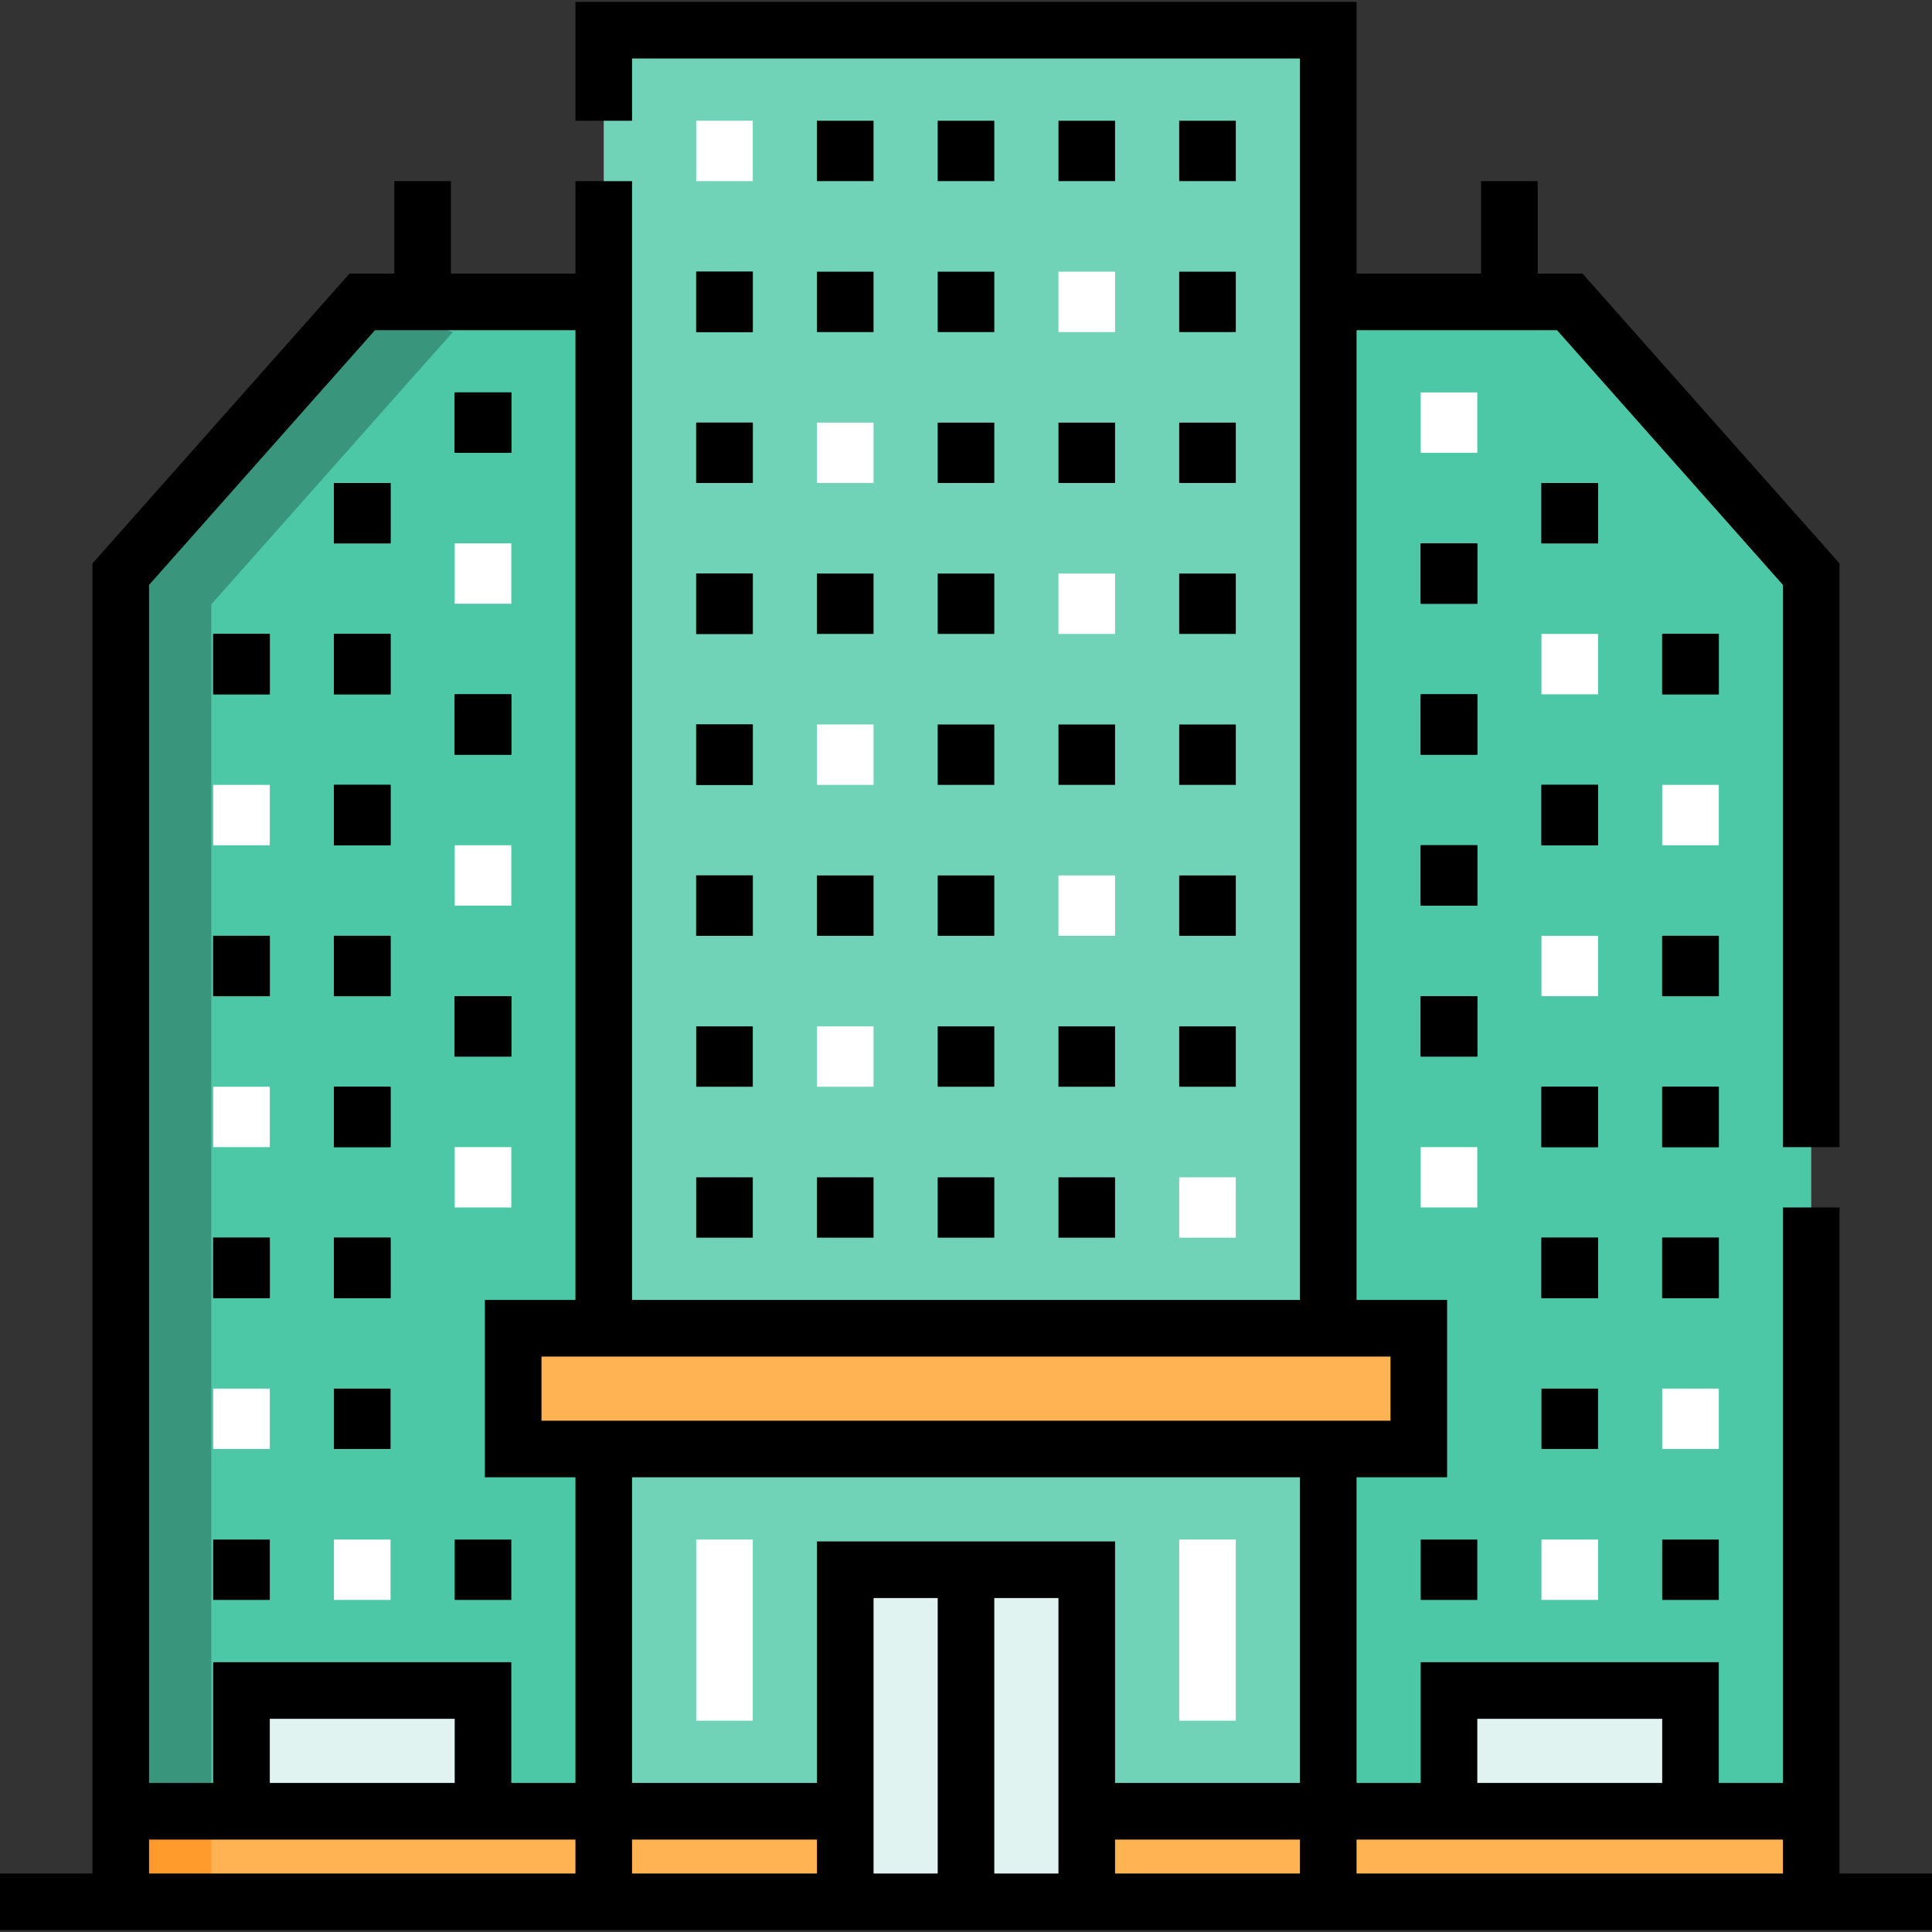 <?xml version="1.0" encoding="iso-8859-1"?>
<!-- Generator: Adobe Illustrator 19.0.0, SVG Export Plug-In . SVG Version: 6.00 Build 0)  -->
<svg version="1.1" id="Capa_1" xmlns="http://www.w3.org/2000/svg" xmlns:xlink="http://www.w3.org/1999/xlink" x="0px" y="0px"
	 viewBox="0 0 512 512" style="enable-background:new 0 0 512 512;" xml:space="preserve">
<rect x="0" y="0" width="512" height="512" fill="#333333" stroke="none"/>
<g>
	<rect x="160" y="384" style="fill:#70D3B8;" width="192" height="120"/>
	<rect x="160" y="8" style="fill:#70D3B8;" width="192" height="344"/>
</g>
<rect x="136" y="352" style="fill:#FFB352;" width="240" height="32"/>
<g>
	<rect x="256" y="416" style="fill:#E1F3F1;" width="32" height="88"/>
	<rect x="224" y="416" style="fill:#E1F3F1;" width="32" height="88"/>
</g>
<g>
	<rect x="160" y="480" style="fill:#FFB352;" width="64" height="24"/>
	<rect x="288" y="480" style="fill:#FFB352;" width="64" height="24"/>
</g>
<polygon style="fill:#4CC8A6;" points="160,504 32,504 32,152.166 96,80 160,80 160,352 136,352 136,384.001 160,384 "/>
<polygon style="fill:#39967C;" points="56,160.166 120,88 96,80 32,152.166 32,504 56,504 "/>
<rect x="32" y="480" style="fill:#FFB352;" width="128" height="24"/>
<rect x="32" y="480" style="fill:#FF9A2C;" width="24" height="24"/>
<polygon style="fill:#4CC8A6;" points="352,504 480,504 480,152.166 416,80 352,80 352,351.996 376,352 376,384 352,384 "/>
<rect x="352" y="480" style="fill:#FFB352;" width="128" height="24"/>
<g>
	<rect x="64" y="448" style="fill:#E1F3F1;" width="64" height="32"/>
	<rect x="384" y="448" style="fill:#E1F3F1;" width="64" height="32"/>
</g>
<rect id="SVGCleanerId_0" x="376.5" y="224" width="15" height="16"/>
<rect id="SVGCleanerId_1" x="376.5" y="264" width="15" height="16"/>
<rect id="SVGCleanerId_2" x="440.5" y="168" width="15" height="16"/>
<rect id="SVGCleanerId_3" x="440.5" y="248" width="15" height="16"/>
<rect id="SVGCleanerId_4" x="440.5" y="288" width="15" height="16"/>
<rect id="SVGCleanerId_5" x="440.5" y="328" width="15" height="16"/>
<g>
	<rect id="SVGCleanerId_2_1_" x="440.5" y="168" width="15" height="16"/>
</g>
<g>
	<rect id="SVGCleanerId_3_1_" x="440.5" y="248" width="15" height="16"/>
</g>
<g>
	<rect id="SVGCleanerId_4_1_" x="440.5" y="288" width="15" height="16"/>
</g>
<g>
	<rect id="SVGCleanerId_5_1_" x="440.5" y="328" width="15" height="16"/>
</g>
<rect x="440.5" y="408" width="15" height="16"/>
<rect id="SVGCleanerId_6" x="408.5" y="128" width="15" height="16"/>
<rect id="SVGCleanerId_7" x="408.5" y="208" width="15" height="16"/>
<rect id="SVGCleanerId_8" x="408.5" y="288" width="15" height="16"/>
<rect id="SVGCleanerId_9" x="408.5" y="328" width="15" height="16"/>
<g>
	<rect id="SVGCleanerId_6_1_" x="408.5" y="128" width="15" height="16"/>
</g>
<g>
	<rect id="SVGCleanerId_7_1_" x="408.5" y="208" width="15" height="16"/>
</g>
<g>
	<rect id="SVGCleanerId_8_1_" x="408.5" y="288" width="15" height="16"/>
</g>
<g>
	<rect id="SVGCleanerId_9_1_" x="408.5" y="328" width="15" height="16"/>
</g>
<rect x="408.5" y="368" width="15" height="16"/>
<rect x="376.5" y="408" width="15" height="16"/>
<rect id="SVGCleanerId_10" x="376.5" y="144" width="15" height="16"/>
<rect id="SVGCleanerId_11" x="376.5" y="184" width="15" height="16"/>
<g>
	<rect id="SVGCleanerId_0_1_" x="376.5" y="224" width="15" height="16"/>
</g>
<g>
	<rect id="SVGCleanerId_1_1_" x="376.5" y="264" width="15" height="16"/>
</g>
<g>
	<rect id="SVGCleanerId_10_1_" x="376.5" y="144" width="15" height="16"/>
</g>
<g>
	<rect id="SVGCleanerId_11_1_" x="376.5" y="184" width="15" height="16"/>
</g>
<rect id="SVGCleanerId_12" x="56.5" y="168" width="15" height="16"/>
<rect id="SVGCleanerId_13" x="56.5" y="248" width="15" height="16"/>
<rect id="SVGCleanerId_14" x="56.5" y="328" width="15" height="16"/>
<g>
	<rect id="SVGCleanerId_12_1_" x="56.5" y="168" width="15" height="16"/>
</g>
<g>
	<rect id="SVGCleanerId_13_1_" x="56.5" y="248" width="15" height="16"/>
</g>
<g>
	<rect id="SVGCleanerId_14_1_" x="56.5" y="328" width="15" height="16"/>
</g>
<rect x="56.5" y="408" width="15" height="16"/>
<rect id="SVGCleanerId_15" x="88.5" y="128" width="15" height="16"/>
<rect id="SVGCleanerId_16" x="88.5" y="168" width="15" height="16"/>
<rect id="SVGCleanerId_17" x="88.5" y="208" width="15" height="16"/>
<rect id="SVGCleanerId_18" x="88.5" y="248" width="15" height="16"/>
<rect id="SVGCleanerId_19" x="88.5" y="288" width="15" height="16"/>
<rect id="SVGCleanerId_20" x="88.5" y="328" width="15" height="16"/>
<g>
	<rect id="SVGCleanerId_15_1_" x="88.5" y="128" width="15" height="16"/>
</g>
<g>
	<rect id="SVGCleanerId_16_1_" x="88.5" y="168" width="15" height="16"/>
</g>
<g>
	<rect id="SVGCleanerId_17_1_" x="88.5" y="208" width="15" height="16"/>
</g>
<g>
	<rect id="SVGCleanerId_18_1_" x="88.5" y="248" width="15" height="16"/>
</g>
<g>
	<rect id="SVGCleanerId_19_1_" x="88.5" y="288" width="15" height="16"/>
</g>
<g>
	<rect id="SVGCleanerId_20_1_" x="88.5" y="328" width="15" height="16"/>
</g>
<rect x="88.5" y="368" width="15" height="16"/>
<rect x="120.5" y="408" width="15" height="16"/>
<rect id="SVGCleanerId_21" x="120.5" y="104" width="15" height="16"/>
<rect id="SVGCleanerId_22" x="120.5" y="184" width="15" height="16"/>
<rect id="SVGCleanerId_23" x="120.5" y="264" width="15" height="16"/>
<g>
	<rect id="SVGCleanerId_21_1_" x="120.5" y="104" width="15" height="16"/>
</g>
<g>
	<rect id="SVGCleanerId_22_1_" x="120.5" y="184" width="15" height="16"/>
</g>
<g>
	<rect id="SVGCleanerId_23_1_" x="120.5" y="264" width="15" height="16"/>
</g>
<rect x="216.5" y="32" width="15" height="16"/>
<rect x="248.5" y="32" width="15" height="16"/>
<rect x="280.5" y="32" width="15" height="16"/>
<rect x="312.5" y="32" width="15" height="16"/>
<rect id="SVGCleanerId_24" x="184.5" y="72" width="15" height="16"/>
<rect x="216.5" y="72" width="15" height="16"/>
<rect x="248.5" y="72" width="15" height="16"/>
<rect x="312.5" y="72" width="15" height="16"/>
<rect id="SVGCleanerId_25" x="184.5" y="112" width="15" height="16"/>
<rect x="248.5" y="112" width="15" height="16"/>
<rect x="280.5" y="112" width="15" height="16"/>
<rect x="312.5" y="112" width="15" height="16"/>
<rect id="SVGCleanerId_26" x="184.5" y="152" width="15" height="16"/>
<rect x="216.5" y="152" width="15" height="16"/>
<rect x="248.5" y="152" width="15" height="16"/>
<rect x="312.5" y="152" width="15" height="16"/>
<rect id="SVGCleanerId_27" x="184.5" y="192" width="15" height="16"/>
<rect x="248.5" y="192" width="15" height="16"/>
<rect x="280.5" y="192" width="15" height="16"/>
<rect x="312.5" y="192" width="15" height="16"/>
<rect id="SVGCleanerId_28" x="184.5" y="232" width="15" height="16"/>
<g>
	<rect id="SVGCleanerId_24_1_" x="184.5" y="72" width="15" height="16"/>
</g>
<g>
	<rect id="SVGCleanerId_25_1_" x="184.5" y="112" width="15" height="16"/>
</g>
<g>
	<rect id="SVGCleanerId_26_1_" x="184.5" y="152" width="15" height="16"/>
</g>
<g>
	<rect id="SVGCleanerId_27_1_" x="184.5" y="192" width="15" height="16"/>
</g>
<g>
	<rect id="SVGCleanerId_28_1_" x="184.5" y="232" width="15" height="16"/>
</g>
<rect x="216.5" y="232" width="15" height="16"/>
<rect x="248.5" y="232" width="15" height="16"/>
<rect x="312.5" y="232" width="15" height="16"/>
<rect x="184.5" y="272" width="15" height="16"/>
<rect x="248.5" y="272" width="15" height="16"/>
<rect x="280.5" y="272" width="15" height="16"/>
<rect x="312.5" y="272" width="15" height="16"/>
<rect x="184.5" y="312" width="15" height="16"/>
<rect x="216.5" y="312" width="15" height="16"/>
<rect x="248.5" y="312" width="15" height="16"/>
<rect x="280.5" y="312" width="15" height="16"/>
<path d="M487.5,496.5v-24V319.997h-15V472.5h-17v-32h-79v32h-17v-81h24v-46.999V344.5h-6l-18-0.003V87.5h53.127l59.873,67.513V304
	h15V149.319L419.373,72.5H407.5V48h-15v24.5h-33v-72h-207v31.502h15V15.5h177v57v272h-177v-272V48h-15v24.5h-33V48h-15v24.5H92.627
	L24.5,149.319V472.5v24H0v15h512v-15H487.5z M391.5,455.5h49v17h-49V455.5z M344.5,472.5h-49v-64h-79v64h-49v-81h177V472.5z
	 M368.5,359.5v17h-225v-17H368.5z M39.5,155.013L99.373,87.5H152.5v257h-24v47v0.001l24-0.001v81h-17v-32h-79v32h-17V155.013z
	 M120.5,472.5h-49v-17h49V472.5z M39.5,496.5v-9h113v9H39.5z M167.5,496.5v-9h49v9H167.5z M231.5,496.5v-24v-49h17v73H231.5z
	 M263.5,496.5v-73h17v49v24H263.5z M295.5,496.5v-9h49v9H295.5z M359.5,496.5v-9h113v9H359.5z"/>
<g>
	<rect x="280.5" y="72" style="fill:#FFFFFF;" width="15" height="16"/>
	<rect x="216.5" y="112" style="fill:#FFFFFF;" width="15" height="16"/>
	<rect x="280.5" y="152" style="fill:#FFFFFF;" width="15" height="16"/>
	<rect x="216.5" y="192" style="fill:#FFFFFF;" width="15" height="16"/>
	<rect x="184.5" y="32" style="fill:#FFFFFF;" width="15" height="16"/>
	<rect x="280.5" y="232" style="fill:#FFFFFF;" width="15" height="16"/>
	<rect x="216.5" y="272" style="fill:#FFFFFF;" width="15" height="16"/>
	<rect x="312.5" y="312" style="fill:#FFFFFF;" width="15" height="16"/>
	<rect x="56.5" y="208" style="fill:#FFFFFF;" width="15" height="16"/>
	<rect x="56.5" y="288" style="fill:#FFFFFF;" width="15" height="16"/>
	<rect x="56.5" y="368" style="fill:#FFFFFF;" width="15" height="16"/>
	<rect x="88.5" y="408" style="fill:#FFFFFF;" width="15" height="16"/>
	<rect x="120.5" y="144" style="fill:#FFFFFF;" width="15" height="16"/>
	<rect x="120.5" y="224" style="fill:#FFFFFF;" width="15" height="16"/>
	<rect x="120.5" y="304" style="fill:#FFFFFF;" width="15" height="16"/>
	<rect x="440.5" y="208" style="fill:#FFFFFF;" width="15" height="16"/>
	<rect x="440.5" y="368" style="fill:#FFFFFF;" width="15" height="16"/>
	<rect x="408.5" y="168" style="fill:#FFFFFF;" width="15" height="16"/>
	<rect x="408.5" y="248" style="fill:#FFFFFF;" width="15" height="16"/>
	<rect x="408.5" y="408" style="fill:#FFFFFF;" width="15" height="16"/>
	<rect x="376.5" y="104" style="fill:#FFFFFF;" width="15" height="16"/>
	<rect x="376.5" y="304" style="fill:#FFFFFF;" width="15" height="16"/>
	<rect x="184.5" y="408" style="fill:#FFFFFF;" width="15" height="48"/>
	<rect x="312.5" y="408" style="fill:#FFFFFF;" width="15" height="48"/>
</g>
<g>
</g>
<g>
</g>
<g>
</g>
<g>
</g>
<g>
</g>
<g>
</g>
<g>
</g>
<g>
</g>
<g>
</g>
<g>
</g>
<g>
</g>
<g>
</g>
<g>
</g>
<g>
</g>
<g>
</g>
</svg>
